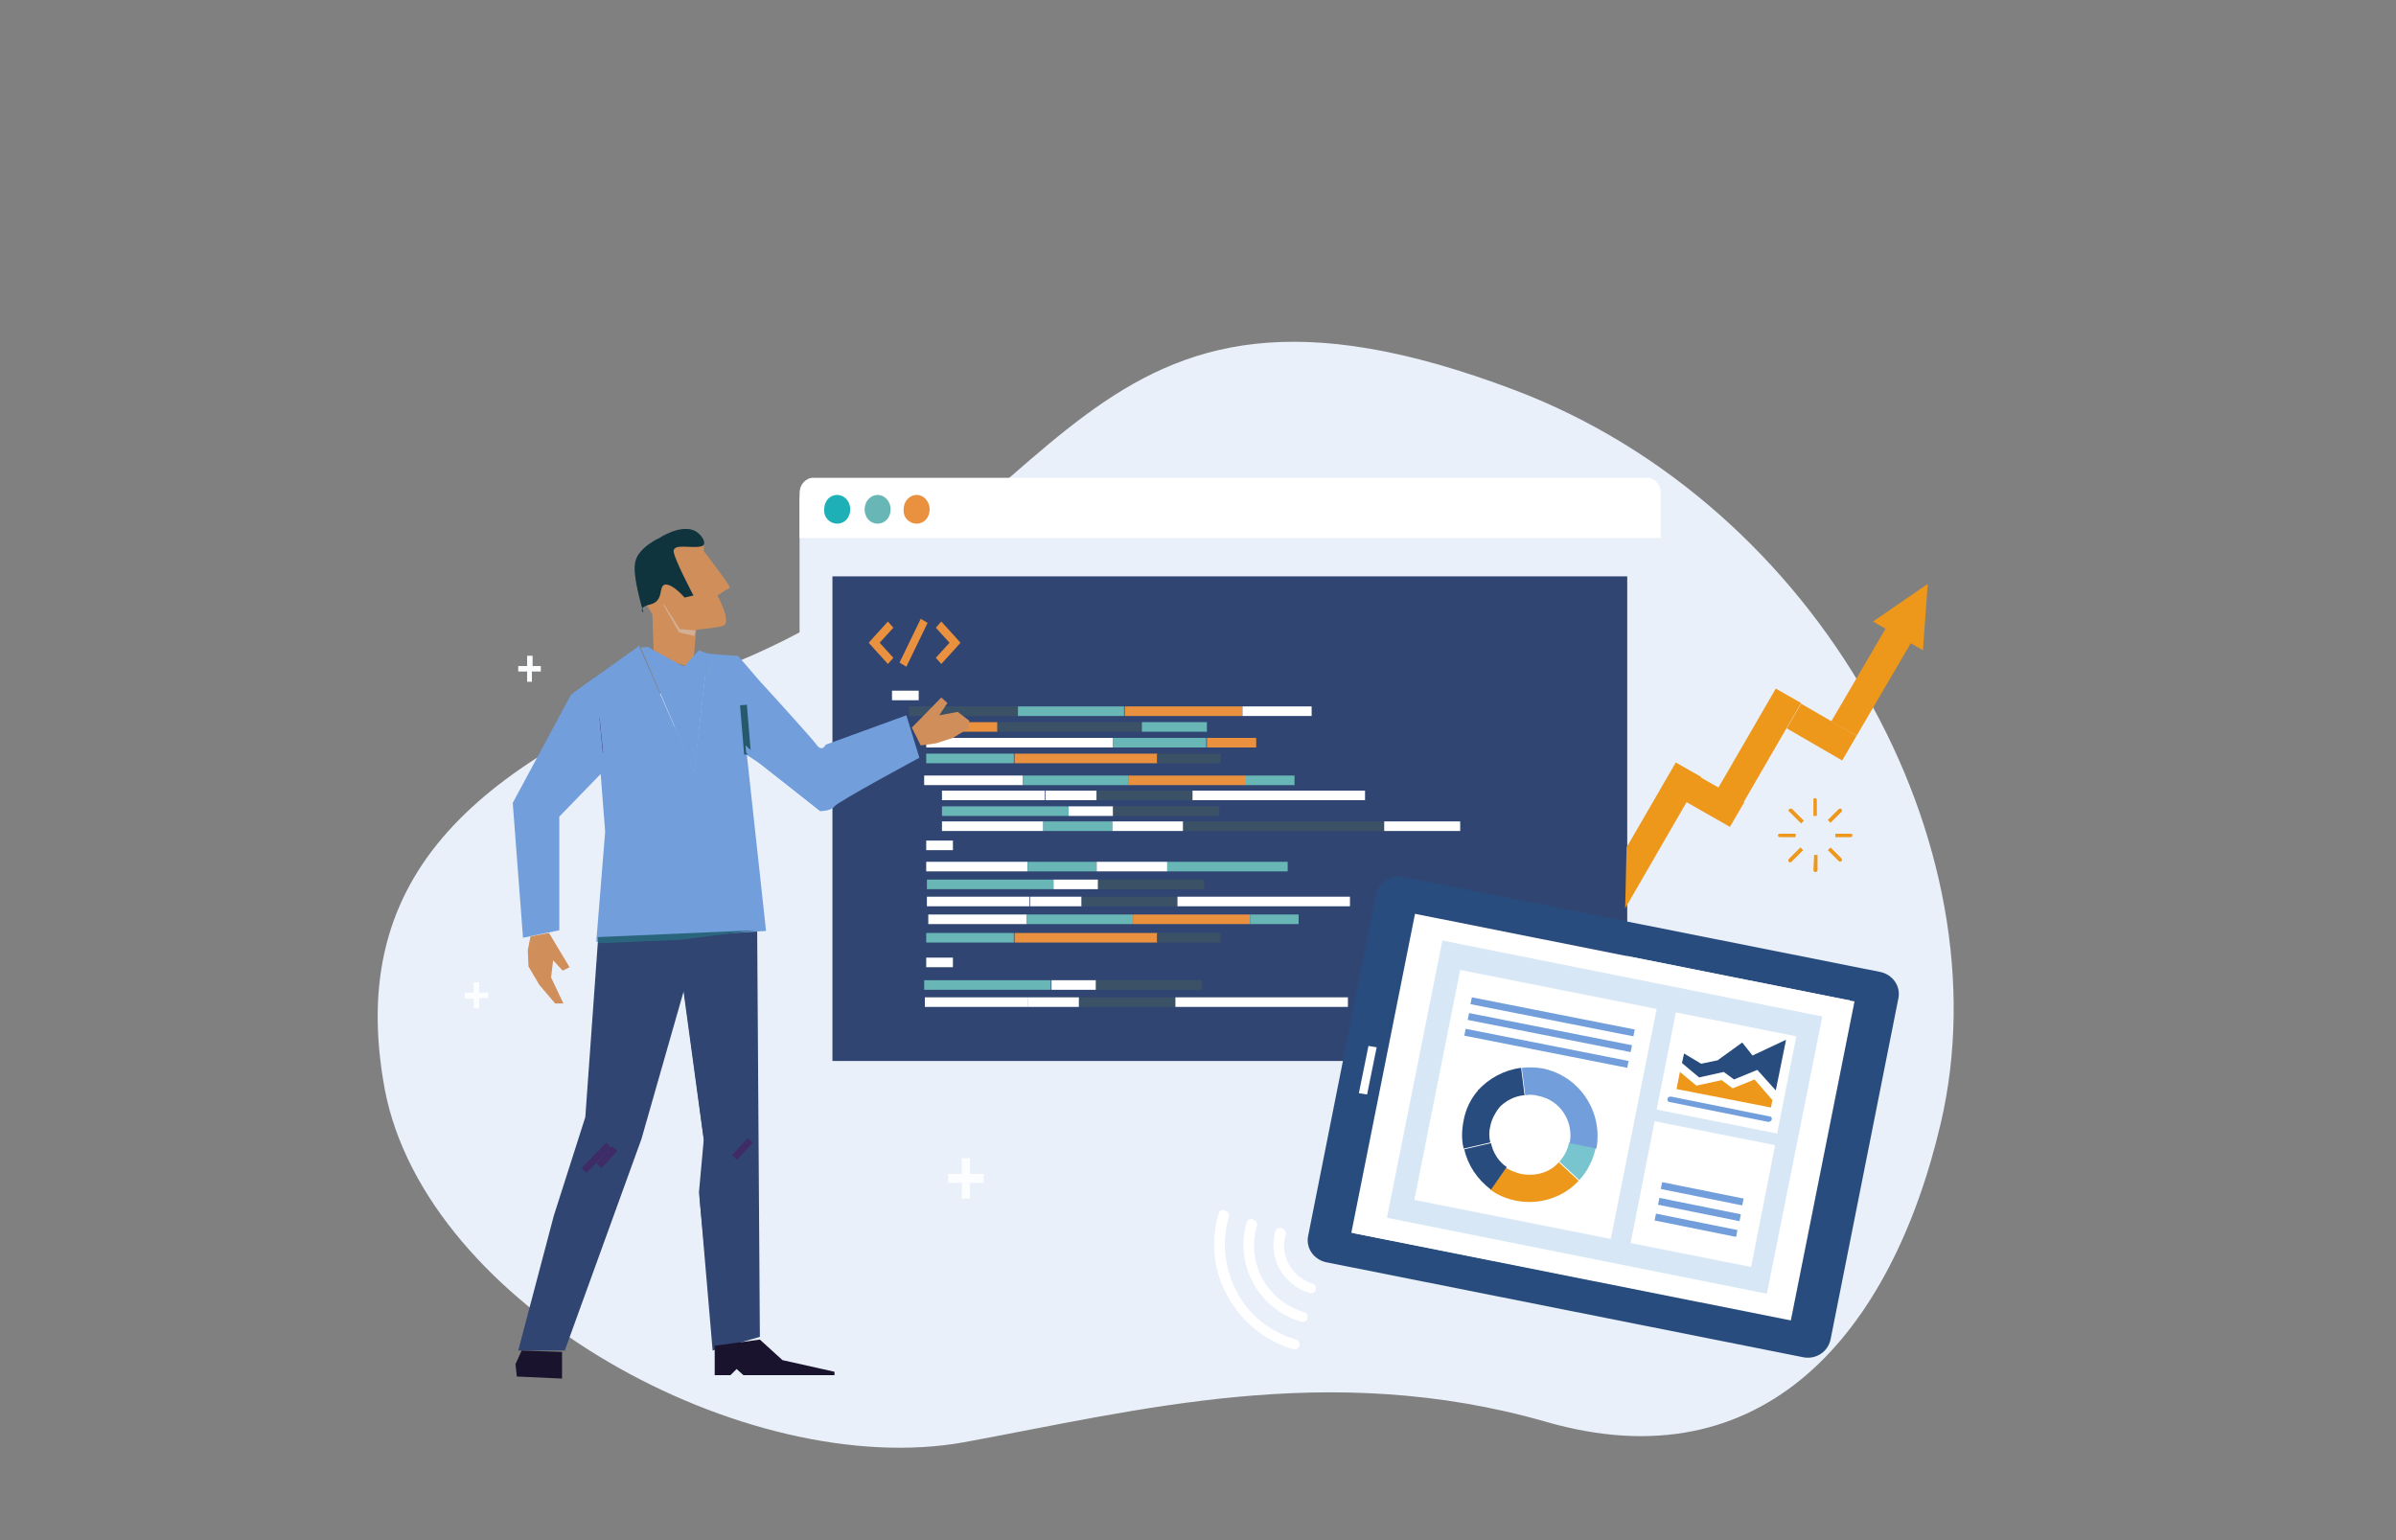 <?xml version="1.0" encoding="utf-8"?>
<!-- Generator: Adobe Illustrator 26.5.0, SVG Export Plug-In . SVG Version: 6.00 Build 0)  -->
<svg version="1.1" id="Ebene_1" xmlns="http://www.w3.org/2000/svg" xmlns:xlink="http://www.w3.org/1999/xlink" x="0px" y="0px"
	 viewBox="0 0 350 225" style="enable-background:new 0 0 350 225;" xml:space="preserve">
<rect x="0" y="0" width="350" height="225" fill="#808080" stroke="none"/>
<style type="text/css">
	.st0{fill:#EAF0F9;}
	.st1{fill:#ED971B;}
	.st2{fill:#56989C;}
	.st3{fill:#FCFDFF;}
	.st4{fill:#FFFFFF;}
	.st5{fill:#314572;}
	.st6{fill:#1EB0B7;}
	.st7{fill:#68B6B6;}
	.st8{fill:#E9913E;}
	.st9{fill:#3B5266;}
	.st10{fill:#55B6CA;}
	.st11{fill:#CF8E5A;}
	.st12{fill:#0F343D;}
	.st13{fill:#D3AF94;}
	.st14{fill:#729EDB;}
	.st15{fill:none;stroke:#3E2B68;stroke-miterlimit:10;}
	.st16{fill:#19132E;}
	.st17{fill:#29667D;}
	.st18{fill:none;stroke:#382B66;stroke-miterlimit:10;}
	.st19{fill:none;stroke:#25596B;stroke-miterlimit:10;}
	.st20{fill:#284C7D;}
	.st21{fill:#D7E7F5;}
	.st22{fill:#78C4CF;}
</style>
<g>
	<g>
		<path class="st0" d="M105.4,97.6c51.5-20,51.6-65,115.9-40.6c44.5,16.9,71.7,66.4,62.2,107.1c-7.2,30.7-25.9,52.8-57.7,43.6
			c-31.8-9.1-59.8-1.6-85,3c-31.7,5.7-78.6-19.8-84.6-51.6C50.3,127.2,70.2,111.3,105.4,97.6L105.4,97.6z"/>
	</g>
	<path class="st1" d="M264.9,116.9v2.3h0.5v-2.3c0-0.2-0.1-0.3-0.3-0.3S264.9,116.7,264.9,116.9L264.9,116.9z"/>
	<path class="st1" d="M264.9,127.1c0,0.2,0.1,0.3,0.3,0.3c0.1,0,0.3-0.1,0.3-0.3v-2.2h-0.5L264.9,127.1L264.9,127.1z"/>
	<path class="st1" d="M259.7,122c0,0.1,0.1,0.3,0.3,0.3h2.3v-0.5H260C259.9,121.8,259.7,121.9,259.7,122L259.7,122z"/>
	<path class="st1" d="M270.3,121.8h-2.2v0.5h2.2c0.2,0,0.3-0.1,0.3-0.3C270.6,121.9,270.5,121.8,270.3,121.8L270.3,121.8z"/>
	<path class="st1" d="M261.4,118.6l1.7,1.7l0.4-0.4l-1.7-1.7c-0.1-0.1-0.3-0.1-0.4,0C261.2,118.3,261.2,118.5,261.4,118.6
		L261.4,118.6z"/>
	<path class="st1" d="M268.6,125.8c0.1,0.1,0.3,0.1,0.4,0c0.1-0.1,0.1-0.3,0-0.4l-1.6-1.6l-0.4,0.4L268.6,125.8L268.6,125.8z"/>
	<path class="st1" d="M261.3,125.9c0.1,0.1,0.3,0.1,0.4,0l1.7-1.7l-0.4-0.4l-1.7,1.7C261.2,125.6,261.2,125.8,261.3,125.9
		L261.3,125.9z"/>
	<path class="st1" d="M268.6,118.2l-1.6,1.6l0.4,0.4l1.6-1.6c0.1-0.1,0.1-0.3,0-0.4C268.9,118.1,268.7,118.1,268.6,118.2
		L268.6,118.2z"/>
	<path class="st2" d="M123.1,83.5v1.9h0.4v-1.9c0-0.1-0.1-0.2-0.2-0.2C123.2,83.3,123.1,83.4,123.1,83.5L123.1,83.5z"/>
	<path class="st2" d="M123.1,92c0,0.1,0.1,0.2,0.2,0.2c0.1,0,0.2-0.1,0.2-0.2v-1.8h-0.4V92L123.1,92z"/>
	<path class="st2" d="M118.8,87.8c0,0.1,0.1,0.2,0.2,0.2h1.9v-0.4H119C118.9,87.6,118.8,87.7,118.8,87.8z"/>
	<path class="st2" d="M127.5,87.6h-1.8V88h1.8c0.1,0,0.2-0.1,0.2-0.2S127.6,87.6,127.5,87.6z"/>
	<path class="st2" d="M120.1,84.9l1.4,1.4l0.3-0.3l-1.4-1.4c-0.1-0.1-0.2-0.1-0.3,0C120,84.7,120,84.8,120.1,84.9z"/>
	<path class="st2" d="M126.1,90.9c0.1,0.1,0.2,0.1,0.3,0c0.1-0.1,0.1-0.2,0-0.3l-1.3-1.3l-0.3,0.3L126.1,90.9z"/>
	<path class="st2" d="M120.1,90.9c0.1,0.1,0.2,0.1,0.3,0l1.4-1.4l-0.3-0.3l-1.4,1.4C120,90.7,120,90.9,120.1,90.9z"/>
	<path class="st2" d="M126.1,84.6l-1.3,1.3l0.3,0.3l1.3-1.3c0.1-0.1,0.1-0.2,0-0.3C126.4,84.5,126.2,84.5,126.1,84.6z"/>
	<path class="st3" d="M77,98.1h-1.3v-0.8H77v-1.5h0.8v1.5H79v0.8h-1.3v1.5H77V98.1z"/>
	<path class="st3" d="M140.5,172.8h-2v-1.3h2v-2.3h1.2v2.3h2v1.3h-2v2.3h-1.2V172.8z"/>
	<path class="st3" d="M69.2,145.9h-1.3V145h1.3v-1.5H70v1.5h1.3v0.8H70v1.5h-0.8V145.9z"/>
	<path class="st4" d="M191.3,188.9c0.4,0.1,0.8-0.1,0.9-0.5c0.1-0.4-0.1-0.8-0.5-0.9c-3-0.9-4.8-4.1-3.9-7.1c0.1-0.2,0-0.4-0.1-0.6
		c-0.1-0.2-0.3-0.3-0.5-0.4c-0.4-0.1-0.8,0.1-0.9,0.5C185.2,183.7,187.4,187.7,191.3,188.9z"/>
	<path class="st4" d="M190.1,193.1c0.4,0.1,0.8-0.1,0.9-0.5c0.1-0.4-0.1-0.8-0.5-0.9c-5.4-1.6-8.5-7.2-6.9-12.6
		c0.1-0.2,0-0.4-0.1-0.6c-0.1-0.2-0.3-0.3-0.5-0.4c-0.4-0.1-0.8,0.1-0.9,0.5C180.3,184.8,183.9,191.3,190.1,193.1z"/>
	<path class="st4" d="M179.4,189.5c2.1,3.7,5.4,6.4,9.5,7.6c0.4,0.1,0.8-0.1,0.9-0.5c0.1-0.4-0.1-0.8-0.5-0.9
		c-3.7-1.1-6.8-3.5-8.6-6.9s-2.3-7.3-1.2-11c0.1-0.2,0-0.4-0.1-0.6c-0.1-0.2-0.3-0.3-0.5-0.4c-0.4-0.1-0.8,0.1-0.9,0.5
		C176.8,181.5,177.3,185.8,179.4,189.5L179.4,189.5z"/>
	<path class="st0" d="M239.6,160.2H119.9c-1.7,0-3.1-1.5-3.1-3.3V73.2c0-1.8,1.4-3.3,3.1-3.3h119.7c1.7,0,3.1,1.5,3.1,3.3v83.6
		C242.7,158.7,241.3,160.2,239.6,160.2z"/>
	<path class="st5" d="M237.8,84.2H121.6V155h116.1V84.2z"/>
	<path class="st4" d="M242.6,78.6V72c0-1.2-0.9-2.2-2-2.2H118.8c-1.1,0-2,1-2,2.2v6.6H242.6L242.6,78.6z"/>
	<path class="st6" d="M122.3,76.5c1.1,0,1.9-0.9,1.9-2.1c0-1.2-0.9-2.1-1.9-2.1c-1.1,0-1.9,0.9-1.9,2.1
		C120.3,75.6,121.2,76.5,122.3,76.5z"/>
	<path class="st7" d="M128.2,76.5c1.1,0,1.9-0.9,1.9-2.1c0-1.2-0.9-2.1-1.9-2.1s-1.9,0.9-1.9,2.1C126.3,75.6,127.1,76.5,128.2,76.5z
		"/>
	<path class="st8" d="M133.9,76.5c1.1,0,1.9-0.9,1.9-2.1c0-1.2-0.9-2.1-1.9-2.1s-1.9,0.9-1.9,2.1C131.9,75.6,132.8,76.5,133.9,76.5z
		"/>
	<path class="st4" d="M134.2,100.9h-3.9v1.4h3.9V100.9z"/>
	<path class="st9" d="M148.8,103.2h-16v1.4h16V103.2z"/>
	<path class="st7" d="M164.2,103.2h-15.5v1.4h15.5V103.2z"/>
	<path class="st8" d="M181.5,103.2h-17.2v1.4h17.2V103.2z"/>
	<path class="st4" d="M191.6,103.2h-10.1v1.4h10.1V103.2z"/>
	<path class="st8" d="M145.7,105.5h-10.4v1.4h10.4V105.5z"/>
	<path class="st9" d="M166.7,105.5h-21v1.4h21V105.5z"/>
	<path class="st7" d="M176.3,105.5h-9.5v1.4h9.5V105.5z"/>
	<path class="st4" d="M162.6,107.8h-27.3v1.4h27.3V107.8z"/>
	<path class="st7" d="M176.2,107.8h-13.6v1.4h13.6V107.8z"/>
	<path class="st8" d="M183.5,107.8h-7.2v1.4h7.2V107.8z"/>
	<path class="st7" d="M148.1,110.1h-12.8v1.4h12.8V110.1z"/>
	<path class="st8" d="M169.1,110.1h-20.9v1.4h20.9V110.1z"/>
	<path class="st9" d="M178.3,110.1h-9.3v1.4h9.3V110.1z"/>
	<path class="st4" d="M149.4,113.3H135v1.4h14.4V113.3z"/>
	<path class="st7" d="M164.9,113.3h-15.5v1.4h15.5V113.3z"/>
	<path class="st8" d="M182,113.3h-17.1v1.4H182V113.3z"/>
	<path class="st7" d="M189.1,113.3H182v1.4h7.1V113.3z"/>
	<path class="st9" d="M190.4,120h-17.6v1.4h17.6V120z"/>
	<path class="st9" d="M202.2,120h-11.9v1.4h11.9V120z"/>
	<path class="st4" d="M213.3,120h-11.1v1.4h11.1V120z"/>
	<path class="st4" d="M152.6,115.5h-15v1.4h15V115.5z"/>
	<path class="st4" d="M160.2,115.5h-7.5v1.4h7.5V115.5z"/>
	<path class="st9" d="M174.2,115.5h-14v1.4h14V115.5z"/>
	<path class="st4" d="M199.4,115.5h-25.2v1.4h25.2V115.5z"/>
	<path class="st7" d="M156.1,117.8h-18.5v1.4h18.5V117.8z"/>
	<path class="st4" d="M162.6,117.8h-6.5v1.4h6.5V117.8z"/>
	<path class="st9" d="M178.1,117.8h-15.5v1.4h15.5V117.8z"/>
	<path class="st4" d="M152.4,120h-14.8v1.4h14.8V120z"/>
	<path class="st7" d="M162.5,120h-10.1v1.4h10.1V120z"/>
	<path class="st4" d="M172.8,120h-10.3v1.4h10.3V120z"/>
	<path class="st4" d="M139.2,122.8h-3.9v1.4h3.9V122.8z"/>
	<path class="st8" d="M132.4,97.4l-1-0.6l3.1-6.4l1,0.6L132.4,97.4z"/>
	<path class="st8" d="M130.5,91.7l-0.8-0.9l-2,2.2l-0.8,0.9l0.8,0.9l2,2.2l0.8-0.9l-2-2.2L130.5,91.7z"/>
	<path class="st8" d="M136.7,91.7l0.8-0.9l2,2.2l0.8,0.9l-0.8,0.9l-2,2.2l-0.8-0.9l2-2.2L136.7,91.7z"/>
	<path class="st7" d="M148.1,136.3h-12.8v1.4h12.8V136.3z"/>
	<path class="st8" d="M169.1,136.3h-20.9v1.4h20.9V136.3z"/>
	<path class="st9" d="M178.3,136.3h-9.3v1.4h9.3V136.3z"/>
	<path class="st4" d="M150,133.6h-14.4v1.4H150V133.6z"/>
	<path class="st7" d="M165.5,133.6H150v1.4h15.5V133.6z"/>
	<path class="st8" d="M182.6,133.6h-17.1v1.4h17.1V133.6z"/>
	<path class="st7" d="M189.7,133.6h-7.1v1.4h7.1V133.6z"/>
	<path class="st7" d="M188.1,125.9h-17.6v1.4h17.6V125.9z"/>
	<path class="st4" d="M150.4,131h-15v1.4h15V131z"/>
	<path class="st4" d="M158,131h-7.5v1.4h7.5V131z"/>
	<path class="st9" d="M172,131h-14v1.4h14V131z"/>
	<path class="st4" d="M197.2,131H172v1.4h25.2V131z"/>
	<path class="st7" d="M153.9,128.5h-18.5v1.4h18.5V128.5z"/>
	<path class="st4" d="M160.4,128.5h-6.5v1.4h6.5V128.5z"/>
	<path class="st9" d="M175.9,128.5h-15.5v1.4h15.5V128.5z"/>
	<path class="st4" d="M150.1,125.9h-14.8v1.4h14.8V125.9z"/>
	<path class="st7" d="M160.2,125.9h-10.1v1.4h10.1V125.9z"/>
	<path class="st4" d="M170.5,125.9h-10.3v1.4h10.3V125.9z"/>
	<path class="st4" d="M139.2,139.9h-3.9v1.4h3.9V139.9z"/>
	<path class="st4" d="M150.1,145.7h-15v1.4h15V145.7z"/>
	<path class="st4" d="M157.6,145.7h-7.5v1.4h7.5V145.7z"/>
	<path class="st9" d="M171.7,145.7h-14v1.4h14V145.7z"/>
	<path class="st4" d="M196.9,145.7h-25.2v1.4h25.2V145.7z"/>
	<path class="st7" d="M153.5,143.2H135v1.4h18.5V143.2z"/>
	<path class="st4" d="M160.1,143.2h-6.5v1.4h6.5V143.2z"/>
	<path class="st9" d="M175.6,143.2h-15.5v1.4h15.5V143.2z"/>
	<path class="st10" d="M82.4,189l0.8-3.3c-0.4,0-0.7-0.1-1.1-0.2c-0.6-0.1-1.1-0.4-1.7-0.6l-0.8,3.3c0.5,0.3,1.1,0.5,1.7,0.6
		C81.6,188.9,82,189,82.4,189z"/>
	<path class="st5" d="M110.1,149.1l-0.4-1.6c-0.8,0.3-1.6,0.5-2.5,0.7c-0.5,0.1-1,0.2-1.6,0.3l0.4,1.6c0.5-0.1,1.1-0.2,1.6-0.3
		C108.4,149.6,109.3,149.4,110.1,149.1z"/>
	<path class="st11" d="M95.3,89.7c0,0-2.9-3.7-2-7.9c0.4-2.2,6-3.9,7.9-3.9c1.9,0,1.6,2.6,1.6,2.6s3.5,4.5,3.8,5.3l-1.8,1.2
		c0,0,2.1,3.8,0.9,4.4c-0.7,0.3-4,0.6-4,0.6l-0.5,5.6l-5.7-1.8L95.3,89.7L95.3,89.7z"/>
	<path class="st12" d="M98.4,80.6c-0.1-1.3,2.7-0.4,4.1-0.8c0.9-0.3,0-1.8-1.1-2.3c-2.1-0.9-5.1,1.1-5.1,1.1s-3.1,1.4-3.5,3.5
		c-0.5,2,1.2,7.4,1.2,7.4S93,88.8,95,88.3c2.1-0.5,1.1-2.8,2.2-2.9c1.1-0.1,2.8,1.9,2.8,1.9l1.3-0.3C101.3,87,98.6,81.9,98.4,80.6
		L98.4,80.6z"/>
	<path class="st13" d="M96.8,88.2l2.4,4.2l2.2,0.5l0.2-0.8l-2.3-0.2l-2.3-3.6H96.8z"/>
	<path class="st11" d="M105.6,85.1l-2.1-3.5l3,4.3l-0.3,0.3L105.6,85.1z"/>
	<path class="st5" d="M111,195.3l-6.9,2l-1.9-22.2l0.8-7.3l-3.1-23.1l-6.2,21.7l-11.2,30.9h-6.8l5.2-19.7l4.6-14.4l1.9-26.5
		l14.7-0.9l8.5-0.9L111,195.3z"/>
	<path class="st14" d="M132.4,104.5l-11.8,4.3c0,0-0.5,1.2-1.4-0.1c-0.6-0.8-5.1-5.8-8.4-9.4l-3-3.5l-0.3,0
		c-0.1-0.1-0.1-0.1-0.1-0.1v0.1l-4-0.3l-2,17.3l-8.1-18.4l-9.5,6.8l-2.6,4.5l-0.6,9.8l6.9-5.5l0.9,11.5l-1.3,16.1l24.8-1.6
		l-2.8-25.7l2,1.3l8.7,6.9c0,0,1.6,0,2.1-0.7c0.5-0.7,12.4-7.1,12.4-7.1L132.4,104.5L132.4,104.5z"/>
	<path class="st5" d="M103.6,166.5l-0.7,8.1l1.4,21.9l-2.2-22.3l0.7-7.7l-3-22l0.9-3L103.6,166.5z"/>
	<path class="st15" d="M89.8,167.8l-2.3,2.5"/>
	<path class="st16" d="M121.9,200.9h-13.3l-1-0.9l-0.9,0.9h-2.3v-4.3l6.6-0.9l3.3,3l7.6,1.7V200.9z"/>
	<path class="st16" d="M82.2,201.4l-6.7-0.3l-0.2-1.8l0.9-2l5.9,0.2V201.4z"/>
	<path class="st14" d="M101.4,112.8l-7.8-18.2l1-0.1l5.3,2.9l2.2-2.4l1.3,0.5L101.4,112.8z"/>
	<path class="st14" d="M100.3,99.7l1.8,6.7l-0.7,6.4l-2.8-6.4l1-6.6l-1-1.1l1.2-1.5l1.2,1.4L100.3,99.7z"/>
	<path class="st14" d="M91.5,97.9l9.9,14.8l-8.1-18.4l-1.6,2.2l1.5,0.1L91.5,97.9z"/>
	<path class="st14" d="M105.9,96.6l-4.5,16.1l2-17.3L105.9,96.6z"/>
	<path class="st17" d="M87.4,137.8l11.9-0.5l11.1-1.4l-23.1,1L87.4,137.8z"/>
	<path class="st14" d="M102,135.8l0.2,0l-0.7-23l4.5-15.9l-0.2,0l-4.5,15.9v0L102,135.8z"/>
	<path class="st18" d="M87.1,105l0.5,5"/>
	<path class="st19" d="M108.6,103l0.6,7.2"/>
	<path class="st11" d="M137.5,101.9l0.9,0.8l-1.2,1.8l2.7-0.5l1.7,1.3l-0.1,1.1l-2.3,1.4l-2.5,0.8l-2.2,0.3l-1.3-2.6L137.5,101.9z"
		/>
	<path class="st15" d="M88.9,167.3l-3.6,3.7"/>
	<path class="st15" d="M109.6,166.6l-2.3,2.5"/>
	<path class="st14" d="M108.9,108.9l0.1,1.1l10.9,8.5L108.9,108.9z"/>
	<path class="st14" d="M82.3,114.1l5.1-3.9l-0.2-1.1l-5.6,5L82.3,114.1z"/>
	<path class="st14" d="M81.7,119.3l6.6-6.8L87,98.9l-3.6,2.6l-8.5,15.8l1.5,19.7l5.3-1.1L81.7,119.3z"/>
	<path class="st11" d="M83.2,141.3l-1,0.5l-1.4-1.5l-0.3,2.5l1.8,3.8l-1.2,0l-2.3-2.7l-1.6-2.7l-0.1-2.4l0.4-2l2.7-0.5L83.2,141.3z"
		/>
	<path class="st20" d="M267.4,195.7l9.9-49.8c0.4-1.8-0.8-3.5-2.6-3.9l-69.8-13.9c-1.8-0.4-3.5,0.8-3.9,2.6l-9.9,49.8
		c-0.4,1.8,0.8,3.5,2.6,3.9l69.8,13.9C265.3,198.6,267,197.5,267.4,195.7z M197.5,180.1L197.5,180.1l0.8,0.1l9.3-46.5l-0.8-0.2l0,0
		l64.2,12.8l-1-0.2l0.2,0l-9.3,46.5l-0.2,0l0,0L197.5,180.1z"/>
	<path class="st4" d="M270.9,146.3l-64.2-12.8l-9.3,46.6l64.2,12.8L270.9,146.3z"/>
	<path class="st4" d="M201.1,153l-1.2-0.2l-1.4,6.9l1.2,0.2L201.1,153z"/>
	<path class="st21" d="M266.2,148.5l-55.5-11.1l-8.1,40.5l55.5,11.1L266.2,148.5z"/>
	<path class="st4" d="M262.4,151.4l-17.6-3.5l-2.8,14.2l17.6,3.5L262.4,151.4z"/>
	<path class="st4" d="M242,147.4l-28.7-5.7l-6.7,33.6l28.7,5.7L242,147.4z"/>
	<path class="st22" d="M229.2,166.9c-0.2,1.1-0.7,2-1.4,2.8l2.9,2.7c1.2-1.3,2-2.9,2.4-4.7L229.2,166.9L229.2,166.9z"/>
	<path class="st1" d="M217.7,173.8c1.1,0.8,2.3,1.3,3.7,1.6c3.5,0.7,7-0.5,9.2-2.9l-2.9-2.7c-1.3,1.5-3.4,2.1-5.5,1.7
		c-0.8-0.2-1.6-0.5-2.2-0.9L217.7,173.8z"/>
	<path class="st20" d="M217.8,173.8l2.3-3.3c-1.2-0.8-2-2.1-2.3-3.5l-3.9,0.9C214.4,170.2,215.8,172.3,217.8,173.8L217.8,173.8z"/>
	<path class="st20" d="M213.8,167.8l3.9-0.9c-0.2-0.8-0.2-1.6,0-2.4c0.2-1,0.7-1.9,1.3-2.7l-3-2.6c-1.1,1.2-1.9,2.8-2.2,4.5
		C213.5,165.2,213.5,166.5,213.8,167.8L213.8,167.8z"/>
	<path class="st20" d="M222.7,160l-0.5-4c-2.4,0.3-4.7,1.5-6.3,3.3l3,2.6C219.9,160.8,221.3,160.1,222.7,160L222.7,160z"/>
	<path class="st14" d="M225.4,156.1c-1.1-0.2-2.1-0.2-3.1-0.1l0.5,4c0.6-0.1,1.2-0.1,1.9,0.1c3.2,0.6,5.2,3.7,4.6,6.9l3.9,0.8
		C234.2,162.4,230.7,157.2,225.4,156.1L225.4,156.1z"/>
	<path class="st14" d="M238.8,150.4l-23.8-4.7l-0.2,1l23.8,4.7L238.8,150.4z"/>
	<path class="st14" d="M238.4,152.7l-23.8-4.7l-0.2,1l23.8,4.7L238.4,152.7z"/>
	<path class="st14" d="M237.9,155l-23.8-4.7l-0.2,1l23.8,4.7L237.9,155z"/>
	<path class="st4" d="M259.3,167.3l-17.6-3.5l-3.5,17.8l17.6,3.5L259.3,167.3z"/>
	<path class="st14" d="M254.7,175.1l-11.9-2.4l-0.2,1l11.9,2.4L254.7,175.1z"/>
	<path class="st14" d="M254.3,177.4l-11.9-2.4l-0.2,1l11.9,2.4L254.3,177.4z"/>
	<path class="st14" d="M253.8,179.7l-11.9-2.4l-0.2,1l11.9,2.4L253.8,179.7z"/>
	<path class="st14" d="M258.3,163.9l-14.4-2.9c-0.2,0-0.4-0.2-0.3-0.5c0-0.2,0.3-0.3,0.5-0.3l14.4,2.9c0.2,0,0.4,0.2,0.3,0.5
		C258.7,163.8,258.5,163.9,258.3,163.9z"/>
	<path class="st20" d="M256.7,156.3l-3.4,1.4l-1.5-1.1l-3.6,0.8l-2.5-2.1l0.3-1.4l2.5,1.5l2.4-0.5l3.6-2.6l1.5,1.9l4.9-2.3l-1.5,7.4
		L256.7,156.3z"/>
	<path class="st1" d="M247.8,158.6l3.7-0.8l1.6,1.2l3.2-1.3l2.6,3l-0.2,1.1l-13.8-2.7l0.5-2.5L247.8,158.6z"/>
	<path class="st1" d="M237.6,123.8l7.2-12.4l3.7,2.1l-11.1,19.2L237.6,123.8z"/>
	<path class="st1" d="M242.7,115.1l2.1-3.6l10,5.7l-2.1,3.6L242.7,115.1z"/>
	<path class="st1" d="M261,106.4l2.1-3.6l8.1,4.7l-2.1,3.6L261,106.4z"/>
	<path class="st1" d="M254.7,117.2l-3.7-2.1l8.4-14.5l3.7,2.1L254.7,117.2z"/>
	<path class="st1" d="M271.2,107.5l-3.7-2.1l8.9-15.2l3.7,2.1L271.2,107.5z"/>
	<path class="st1" d="M280.9,95l-7.3-4.2l8-5.5L280.9,95z"/>
</g>
</svg>
